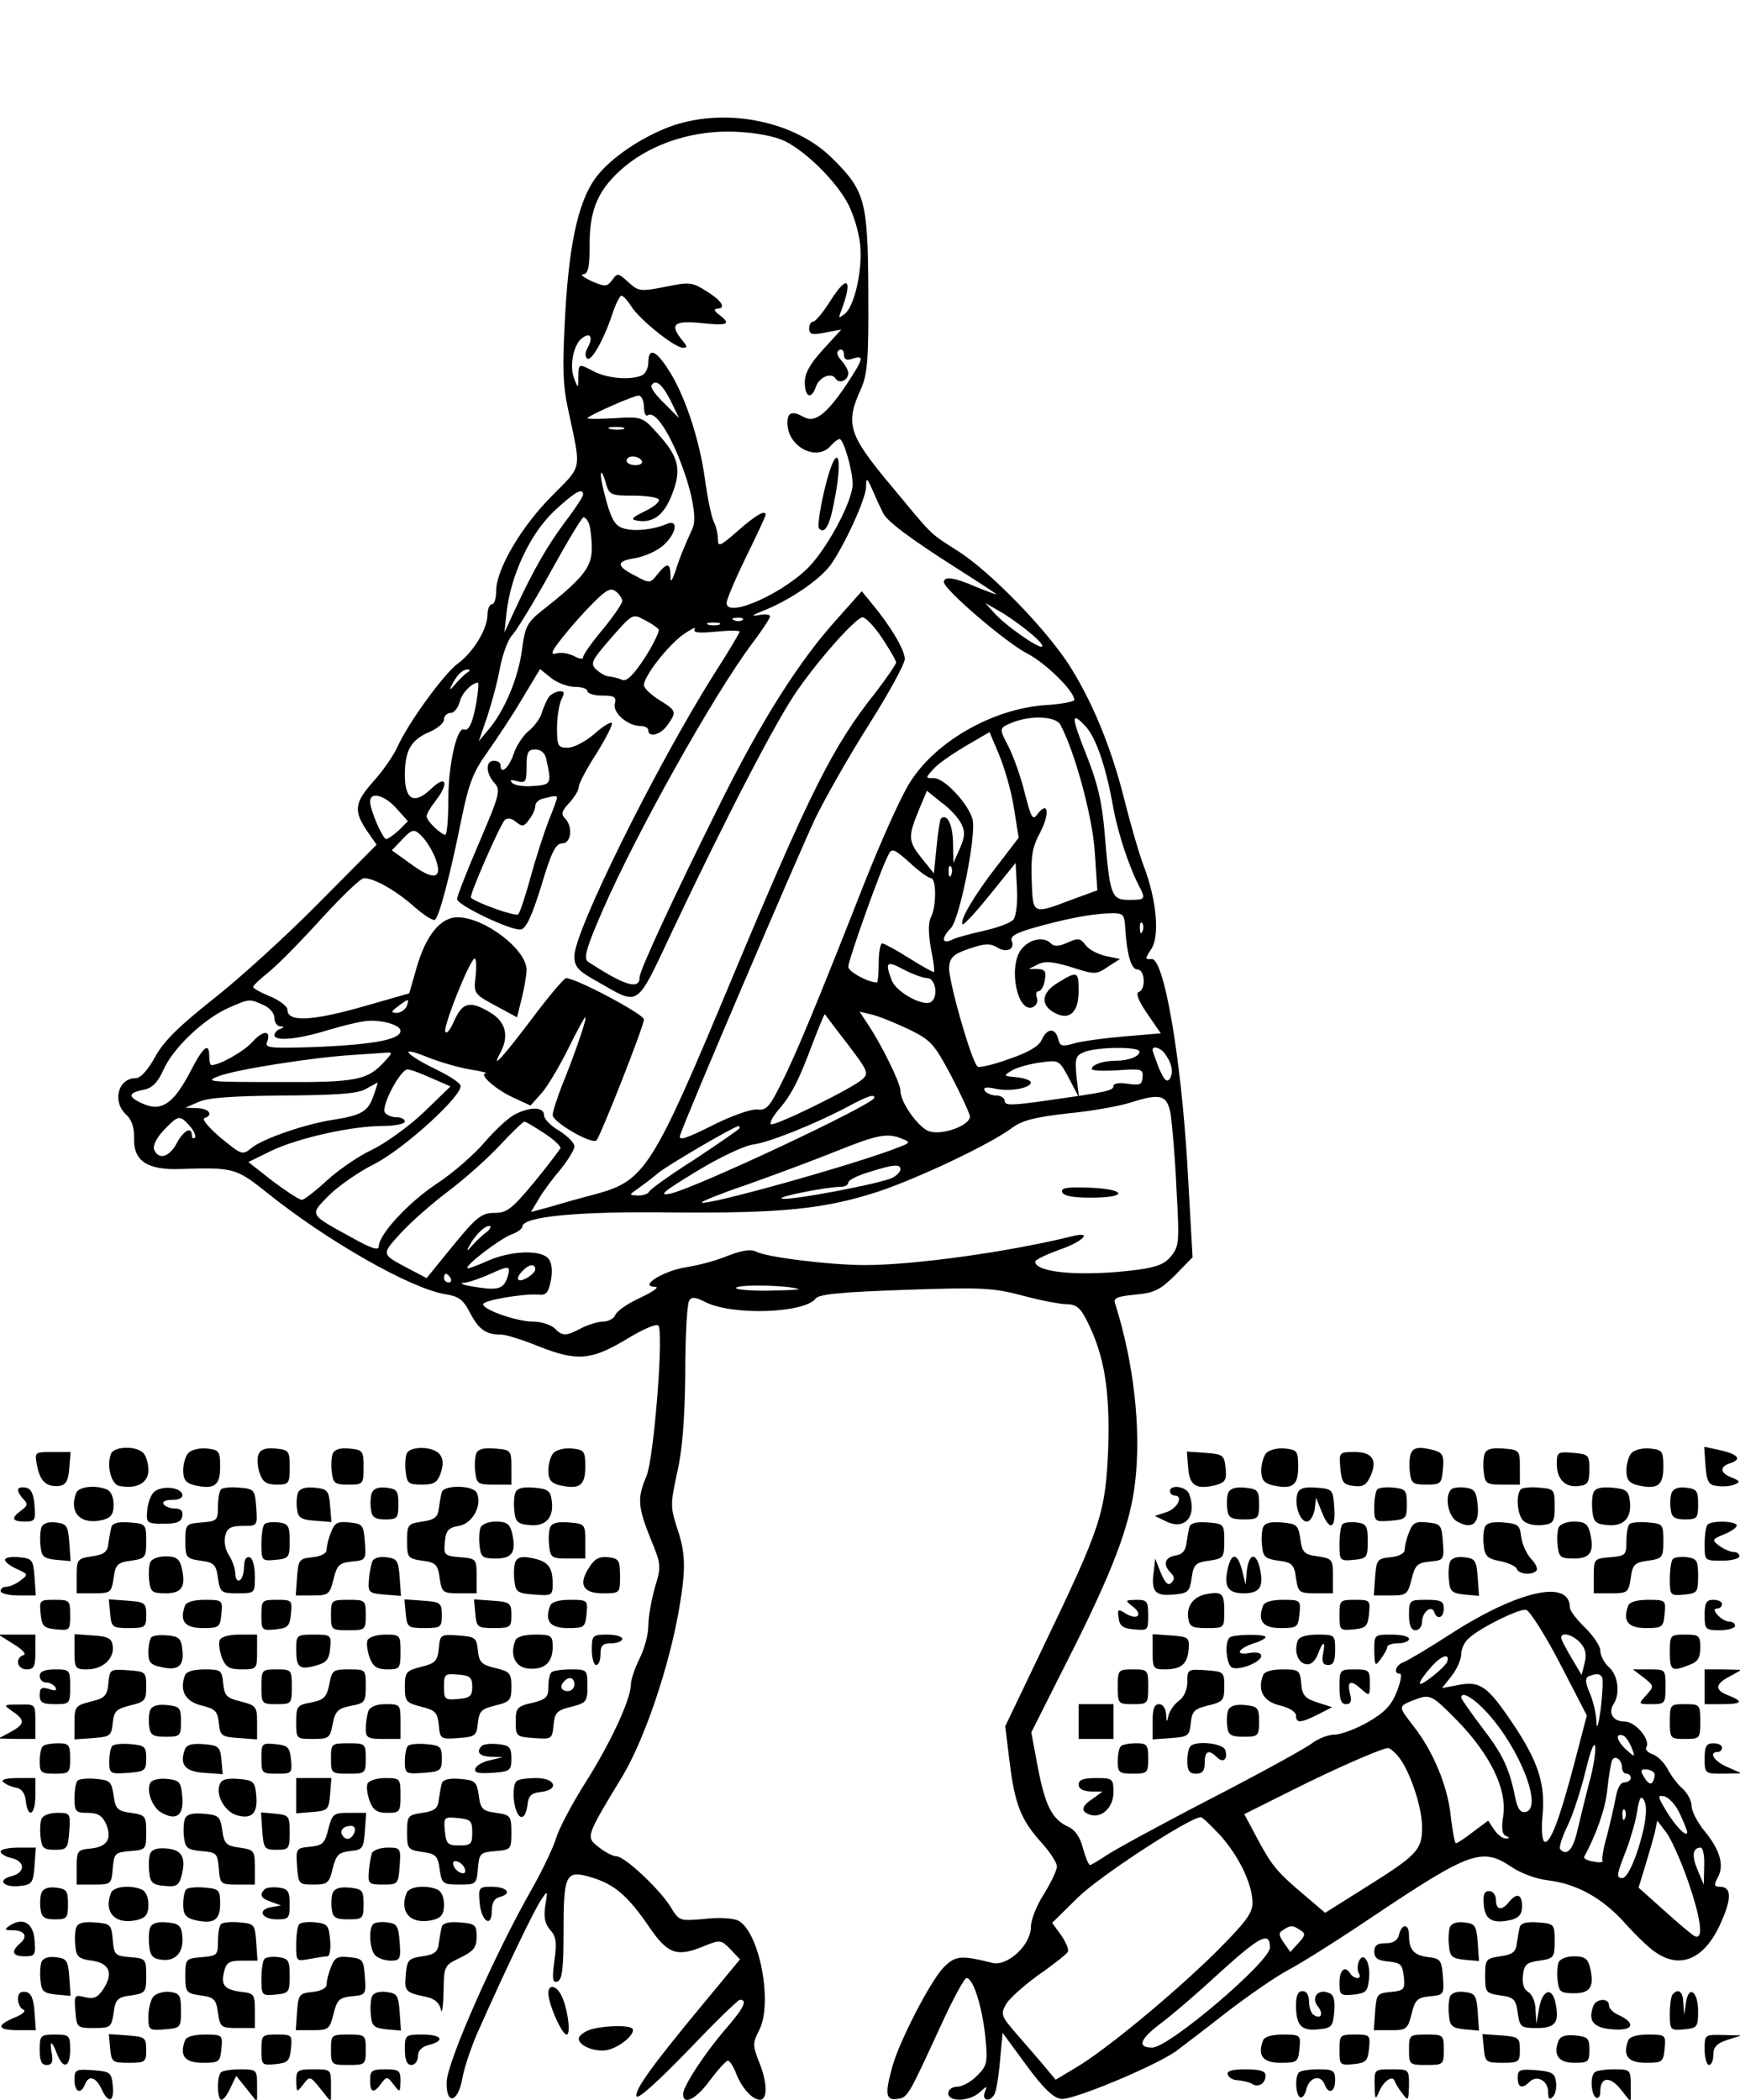 <?xml version="1.0" encoding="UTF-8" standalone="yes"?>
<svg version="1.0" xmlns="http://www.w3.org/2000/svg" width="300pt" height="362pt" viewBox="0 0 400 483" preserveAspectRatio="xMidYMid meet">
  <g transform="translate(0,483) scale(0.1,-0.1)" fill="#000000" stroke="none">
    <path d="M1549 4542 c-64 -22 -135 -67 -173 -112 -44 -52 -67 -148 -77 -319
-7 -126 -6 -166 7 -225 30 -141 33 -125 -38 -197 -70 -70 -128 -169 -128 -218
0 -17 -4 -31 -10 -31 -5 0 -10 -11 -10 -24 0 -33 -33 -87 -69 -113 -32 -24
-115 -138 -139 -193 -9 -19 -33 -54 -54 -77 -44 -49 -46 -68 -16 -113 l23 -33
-135 -136 c-74 -75 -183 -174 -242 -220 -78 -62 -114 -97 -133 -133 -16 -29
-33 -48 -44 -48 -41 0 -55 -54 -22 -84 12 -11 19 -30 18 -53 -2 -54 31 -75
108 -72 120 4 127 2 196 -53 139 -112 332 -222 412 -235 31 -5 41 -12 57 -43
20 -38 36 -50 72 -50 11 0 49 -12 86 -27 88 -35 121 -32 201 16 36 22 69 37
74 32 13 -13 -10 -304 -27 -346 -22 -51 -20 -71 9 -144 25 -60 25 -64 10 -113
-8 -29 -15 -68 -15 -88 0 -20 -9 -53 -20 -75 -11 -22 -20 -48 -20 -60 -1 -35
-46 -133 -105 -226 -31 -49 -61 -106 -67 -127 -6 -20 -30 -71 -53 -112 -85
-148 -198 -402 -199 -450 -1 -53 26 -47 36 8 4 24 21 76 39 115 54 122 128
278 144 299 13 20 14 19 8 -15 -4 -27 -1 -42 11 -56 14 -15 16 -29 10 -71 -6
-43 -4 -52 7 -48 11 4 14 30 14 116 0 131 5 141 63 124 54 -16 85 -43 133
-113 44 -65 65 -72 131 -44 33 13 36 13 57 -9 l22 -23 -82 -99 c-122 -147
-161 -202 -156 -216 3 -8 50 35 117 104 62 65 116 118 121 118 18 0 8 -20 -33
-67 -49 -57 -98 -132 -98 -150 0 -27 31 -11 62 32 18 24 36 44 41 45 4 0 12
-12 18 -27 13 -35 38 -63 56 -63 18 0 17 41 -3 89 -14 36 -14 42 1 71 32 62 1
226 -48 252 -12 6 -44 8 -78 4 -57 -5 -58 -5 -78 28 -26 42 -106 116 -124 116
-8 0 -26 9 -41 21 -30 24 -31 22 55 164 51 86 107 251 130 385 16 94 15 128
-6 189 -14 44 -14 53 1 122 12 50 18 124 19 229 0 86 4 161 9 168 5 9 13 9 35
-2 62 -33 230 -27 256 7 7 10 60 15 205 20 175 6 203 5 270 -13 41 -11 87 -20
102 -20 22 0 32 -8 47 -38 40 -79 53 -159 49 -292 -6 -150 -16 -180 -148 -455
l-89 -186 10 -81 c12 -98 26 -134 73 -186 20 -22 36 -47 36 -55 0 -9 -14 -38
-30 -64 -17 -26 -30 -60 -30 -76 0 -41 -54 -91 -89 -82 -73 18 -85 17 -113
-12 -30 -32 -101 -169 -117 -228 -17 -62 -15 -77 12 -73 24 3 25 6 101 171 27
59 53 107 58 107 15 0 35 -62 43 -132 6 -63 5 -69 -19 -93 -14 -14 -34 -25
-46 -25 -11 0 -20 -7 -20 -15 0 -21 49 -19 72 2 18 16 18 16 12 0 -7 -19 11
-23 22 -5 4 7 10 41 13 77 l6 65 55 -75 c39 -53 62 -75 80 -77 27 -3 210 73
263 109 17 13 70 53 117 90 47 36 111 81 143 98 32 17 119 72 193 122 224 150
252 160 319 115 20 -14 57 -28 83 -31 68 -8 127 -41 179 -99 25 -28 57 -59 72
-68 58 -39 114 -12 150 73 24 54 22 79 -4 79 -13 0 -14 4 -5 21 16 28 5 65
-31 108 -16 20 -29 45 -29 57 0 11 -9 29 -21 40 -12 10 -27 31 -35 46 -8 15
-23 29 -34 33 -11 4 -18 11 -14 16 10 17 -25 59 -50 59 -27 0 -39 20 -25 41
15 24 10 65 -11 84 -11 10 -20 27 -20 38 0 11 -16 34 -35 53 -19 18 -35 39
-35 46 0 66 -117 40 -272 -59 -51 -33 -101 -63 -110 -66 -19 -7 -25 -27 -9
-27 5 0 2 -18 -7 -41 -12 -31 -28 -48 -66 -70 -28 -16 -63 -29 -77 -29 -15 0
-37 -9 -51 -19 -13 -11 -119 -69 -235 -129 -116 -60 -224 -119 -241 -131 -17
-11 -33 -21 -36 -21 -3 0 -10 17 -16 38 -6 25 -18 43 -34 50 -37 17 -53 48
-70 137 l-15 80 78 155 c109 214 150 322 161 422 14 121 -3 273 -46 409 -5 13
4 17 46 21 44 4 58 11 92 45 l40 41 -12 213 c-15 251 -54 475 -82 473 -16 -1
-16 0 -1 23 20 30 12 114 -17 190 -11 29 -31 98 -45 154 -30 121 -76 231 -130
314 -56 84 -177 208 -249 255 -73 47 -57 32 -161 157 -95 114 -102 139 -66
218 15 34 18 66 17 225 -1 208 -7 231 -83 306 -84 84 -239 117 -364 76z m254
-36 c51 -25 120 -94 147 -146 12 -23 24 -63 27 -90 7 -56 -12 -144 -35 -162
-14 -11 -15 -10 -9 5 29 77 15 88 -26 22 -16 -25 -33 -45 -38 -45 -5 0 -9 -7
-9 -16 0 -13 7 -15 37 -9 l37 7 -42 -46 c-30 -33 -42 -54 -42 -76 0 -33 15
-40 25 -11 7 23 36 36 46 20 8 -13 29 -4 29 13 0 6 -7 19 -16 29 -10 11 -12
19 -5 24 6 3 11 -1 11 -10 0 -12 6 -15 20 -10 28 9 25 0 -15 -61 -44 -65 -71
-87 -96 -74 -28 16 -39 12 -39 -13 0 -55 68 -90 100 -52 7 8 16 15 20 15 9 0
30 -71 30 -104 0 -35 -49 -131 -94 -183 -55 -63 -196 -128 -196 -90 0 7 20 55
45 106 25 51 45 94 45 97 0 12 -22 0 -64 -37 -41 -36 -46 -38 -46 -19 0 12 -4
29 -9 39 -5 9 -15 55 -21 101 -13 92 -47 195 -86 253 -28 43 -44 47 -44 13 0
-13 -7 -27 -16 -30 -28 -11 -78 -6 -108 9 -37 19 -36 20 -37 -12 0 -27 -1 -27
-9 -5 -12 27 -3 77 16 93 20 16 28 5 15 -20 -7 -12 -7 -22 -1 -26 10 -6 40 48
59 108 7 20 16 37 19 37 4 0 15 -12 25 -28 22 -31 98 -92 117 -92 10 0 10 3
-1 16 -31 38 -21 47 42 41 62 -7 71 -3 42 19 -11 8 -13 13 -5 14 22 0 12 18
-24 40 -33 21 -39 22 -96 10 -57 -11 -61 -10 -84 11 -23 21 -25 22 -37 5 -12
-16 -16 -16 -47 -3 -19 9 -28 16 -20 16 12 1 15 16 15 69 0 83 21 129 82 180
66 54 160 83 253 79 47 -2 89 -10 113 -21z m-262 -597 l20 -41 -34 34 c-19 18
-32 36 -30 41 9 16 24 5 44 -34z m-61 -15 c0 -14 4 -23 9 -19 35 21 126 -208
103 -260 -19 -41 -31 -71 -40 -100 -9 -25 -11 -26 -11 -7 -1 28 -8 28 -30 1
-16 -21 -19 -21 -48 -5 -48 24 -48 35 -4 42 23 4 52 17 66 30 30 27 35 60 8
49 -30 -13 -72 -18 -98 -11 -19 5 -28 17 -40 58 -8 28 -15 59 -14 67 0 9 5 1
10 -16 9 -32 11 -33 64 -33 29 0 56 -4 59 -9 3 -5 -11 -17 -32 -27 -32 -16
-34 -19 -15 -22 35 -5 60 14 78 62 22 56 15 85 -32 137 -36 40 -37 41 -100 37
-35 -2 -63 -2 -63 0 0 5 105 52 118 52 6 0 12 -12 12 -26z m-47 -51 c-7 -2
-21 -2 -30 0 -10 3 -4 5 12 5 17 0 24 -2 18 -5z m42 -73 c3 -5 -3 -10 -14 -10
-12 0 -21 5 -21 10 0 6 6 10 14 10 8 0 18 -4 21 -10z m555 -120 c9 -19 62 -59
174 -130 47 -30 86 -55 86 -57 0 -1 -21 7 -46 17 -50 22 -74 25 -74 11 0 -17
145 -141 193 -165 42 -22 107 -86 107 -106 0 -4 -31 -10 -68 -12 -120 -9 -250
-83 -309 -176 -20 -30 -67 -135 -105 -231 -109 -277 -156 -391 -191 -461 -28
-56 -35 -65 -57 -62 -14 1 -60 -15 -103 -37 -60 -30 -78 -36 -74 -23 12 39
271 644 310 727 24 50 80 148 125 219 45 71 82 139 82 150 0 21 -32 75 -76
128 l-23 28 -56 -63 c-88 -97 -176 -236 -273 -432 -103 -207 -182 -377 -182
-393 0 -30 -35 -19 -119 36 -10 8 -4 31 34 118 78 179 255 495 344 614 23 30
41 58 41 62 0 5 -12 6 -27 3 -18 -3 -14 0 11 10 59 23 129 70 155 105 32 45
81 151 82 180 0 23 2 22 16 -10 8 -19 19 -42 23 -50z m-690 42 c0 -4 -18 -32
-41 -62 -41 -55 -73 -110 -117 -205 l-23 -50 5 47 c10 85 53 178 108 231 47
44 68 57 68 39z m14 -68 c3 -9 6 -34 6 -56 0 -43 -21 -69 -115 -143 -34 -27
-39 -37 -46 -93 -9 -63 -40 -138 -78 -182 l-21 -25 20 58 c10 31 24 82 29 112
6 30 18 64 28 74 10 11 50 76 88 145 38 69 72 126 76 126 4 0 10 -7 13 -16z
m76 -177 c0 -5 -20 -35 -45 -65 -25 -30 -45 -58 -45 -64 0 -5 -9 -4 -21 3 -12
6 -30 9 -40 6 -15 -4 -13 3 13 36 18 23 50 59 71 80 31 31 41 36 53 26 8 -6
14 -16 14 -22z m936 -71 c19 -15 33 -30 30 -33 -6 -7 -86 49 -111 78 l-20 22
33 -19 c18 -10 49 -32 68 -48z m-852 6 c2 -4 -12 -34 -32 -65 -26 -40 -42 -55
-52 -51 -8 4 -22 7 -30 8 -8 0 -21 8 -30 16 -14 14 -11 20 34 72 49 56 50 57
77 42 15 -7 30 -18 33 -22z m193 22 c-3 -3 -12 -4 -19 -1 -8 3 -5 6 6 6 11 1
17 -2 13 -5z m321 -42 c17 -26 32 -51 32 -56 0 -4 -22 -36 -48 -70 -98 -123
-150 -228 -328 -653 -183 -439 -201 -468 -312 -499 -31 -8 -78 -21 -104 -29
l-48 -13 18 30 c9 16 32 47 50 68 17 21 32 45 32 53 0 8 -16 24 -35 36 -19 11
-35 27 -35 36 0 19 -32 20 -68 1 -15 -8 -46 -37 -69 -64 -24 -28 -73 -71 -110
-95 -66 -44 -133 -117 -133 -144 0 -10 -17 -5 -58 18 -104 57 -102 53 -57 99
21 21 68 54 104 72 69 35 205 159 199 181 -2 7 -27 23 -56 37 -72 35 -88 56
-22 29 30 -12 75 -25 100 -29 25 -4 41 -8 36 -9 -17 -2 24 -38 64 -56 l39 -18
26 29 c14 16 41 62 61 102 19 39 37 72 39 72 5 0 -23 -82 -54 -158 -11 -29
-21 -59 -21 -67 0 -16 91 -69 101 -58 10 12 109 263 109 278 0 12 -156 95
-179 95 -5 0 -41 -43 -80 -95 -68 -90 -94 -118 -71 -76 20 38 12 70 -22 91
-48 29 -65 25 -84 -17 -9 -21 -18 -33 -21 -26 -5 12 54 160 67 168 4 2 5 -15
3 -38 -5 -42 -5 -43 45 -70 l50 -27 11 44 c6 25 11 54 11 65 0 47 -97 121
-159 121 -39 0 -73 -42 -94 -116 l-17 -59 -112 -32 c-114 -32 -168 -34 -168
-6 0 8 -18 22 -40 31 -22 9 -40 19 -39 22 0 3 17 19 37 35 21 17 75 72 121
123 46 50 89 92 97 92 24 0 76 -30 117 -67 21 -18 41 -31 46 -29 10 7 35 102
61 231 17 83 27 109 60 155 21 30 58 85 80 123 l41 68 26 -21 c14 -11 39 -20
54 -20 16 0 29 -4 29 -10 0 -5 15 -10 34 -10 28 0 33 -3 29 -19 -5 -21 30 -51
59 -51 10 0 18 -4 18 -10 0 -18 29 -10 44 12 22 31 21 33 -19 58 -19 12 -35
27 -35 34 0 21 55 91 91 117 18 12 29 18 26 12 -5 -8 8 -10 48 -6 30 3 55 3
55 0 0 -3 -26 -47 -59 -98 -134 -213 -321 -591 -321 -648 0 -25 8 -34 53 -59
99 -56 87 -64 174 120 121 256 241 488 288 553 55 78 134 165 148 165 7 0 27
-21 45 -48z m-375 31 c-7 -2 -19 -2 -25 0 -7 3 -2 5 12 5 14 0 19 -2 13 -5z
m-581 -111 c-6 -5 -19 -17 -28 -28 -8 -10 -12 -12 -8 -4 12 26 26 40 38 40 7
0 7 -3 -2 -8z m23 -64 c-8 -49 -18 -71 -29 -66 -16 7 -36 -81 -36 -159 0 -46
-3 -83 -7 -83 -10 0 -43 32 -43 42 0 6 9 21 20 35 32 41 26 62 -8 30 -40 -39
-62 -28 -62 30 0 57 14 81 56 99 19 8 34 21 34 29 0 8 7 15 15 15 8 0 17 11
21 25 5 21 27 43 42 45 2 0 1 -19 -3 -42z m1343 -55 c34 -64 74 -213 79 -292
l6 -89 -55 -20 c-95 -36 -93 -37 -96 42 -2 57 1 77 20 112 22 43 18 74 -7 41
-11 -15 -14 -9 -29 49 -9 37 -26 84 -37 106 -23 44 -23 43 11 57 42 16 98 13
108 -6z m59 -5 c24 -27 47 -96 63 -188 11 -58 36 -135 61 -182 13 -26 12 -28
-25 -28 -41 0 -44 10 -56 151 -6 74 -16 116 -42 182 -36 90 -36 103 -1 65z
m-166 -186 l11 -69 -49 -64 c-51 -65 -88 -127 -80 -135 2 -3 31 28 63 68 l59
73 3 -58 c2 -34 -2 -65 -8 -72 -6 -8 -37 -19 -68 -26 -31 -7 -65 -16 -74 -21
-23 -11 -24 5 -2 27 20 20 59 214 50 250 -9 35 -64 95 -89 95 -20 0 -20 0 -1
21 10 12 44 35 74 53 l55 32 22 -52 c12 -29 28 -83 34 -122z m-122 -35 c10
-19 10 -30 -2 -58 l-15 -34 -1 47 c-1 42 -14 68 -28 55 -2 -3 -7 -33 -10 -66
l-6 -60 -29 36 c-31 39 -31 49 -3 116 l16 38 32 -26 c19 -13 39 -35 46 -48z
m-1298 33 l26 -29 -21 -21 c-12 -11 -25 -20 -29 -20 -8 0 -37 67 -37 86 0 24
34 15 61 -16z m62 -68 c8 -9 21 -30 27 -46 18 -47 -2 -53 -54 -15 l-46 33 22
23 c26 28 30 28 51 5z m1167 -92 c13 0 13 -66 0 -90 -6 -12 -6 -36 0 -71 6
-29 9 -53 7 -55 -1 -1 -27 13 -57 32 -30 19 -58 34 -62 34 -4 0 -8 -20 -8 -45
0 -25 -2 -45 -4 -45 -20 0 -66 25 -66 36 0 15 75 226 92 257 8 17 13 15 49
-17 21 -20 44 -36 49 -36z m47 8 c-3 -8 -6 -5 -6 6 -1 11 2 17 5 13 3 -3 4
-12 1 -19z m400 -121 c4 -64 14 -97 28 -97 18 0 20 -47 3 -52 -7 -3 0 -21 20
-50 l31 -45 -84 -7 c-46 -4 -98 -11 -115 -16 -28 -8 -33 -7 -37 10 -7 27 -26
25 -38 -2 -7 -15 -31 -29 -75 -44 -35 -13 -68 -20 -72 -18 -14 9 -69 203 -66
230 2 22 11 30 47 42 35 12 48 12 63 3 22 -14 42 -5 34 15 -4 10 10 18 48 29
70 20 133 33 176 34 33 1 35 -1 37 -32z m40 -9 c-3 -8 -6 -5 -6 6 -1 11 2 17
5 13 3 -3 4 -12 1 -19z m-495 -108 c19 0 26 -44 8 -55 -18 -11 -80 23 -90 50
-16 42 -12 46 27 25 21 -11 46 -20 55 -20z m-1527 -62 c14 -6 25 -19 25 -30 0
-10 6 -18 13 -19 10 0 10 -2 0 -6 -7 -2 -13 -9 -13 -14 0 -15 54 -10 125 12
37 11 79 21 94 21 34 1 71 -11 71 -23 0 -20 -59 -31 -184 -37 -116 -4 -129 -3
-123 11 10 28 -9 28 -34 0 -20 -22 -75 -53 -94 -53 -3 0 -5 9 -5 20 0 34 -14
23 -44 -36 -38 -72 -65 -91 -106 -74 -38 16 -38 26 -2 33 21 4 33 16 47 47 22
49 91 115 148 141 50 22 49 22 82 7z m329 -3 c-4 -8 -14 -15 -23 -15 -14 1
-13 3 3 15 25 19 27 19 20 0z m1014 -86 c47 -62 50 -68 34 -82 -25 -22 -203
-109 -210 -103 -3 4 4 16 14 29 31 35 48 66 79 149 16 42 30 76 31 75 1 -1 24
-32 52 -68z m142 33 c51 -25 58 -34 97 -107 23 -44 42 -86 43 -93 0 -22 -69
-46 -97 -33 -25 12 -63 66 -63 92 0 18 -44 107 -75 153 l-19 29 29 -7 c17 -4
55 -20 85 -34z m530 -51 c0 -11 -25 -21 -55 -21 -28 0 -55 -9 -55 -19 0 -4 27
-5 59 -3 55 4 60 3 58 -16 -1 -17 -6 -19 -34 -15 -19 3 -33 1 -33 -5 0 -11
-15 -14 -157 -34 -76 -11 -93 -11 -93 -1 0 7 -9 13 -19 13 -11 0 -23 5 -27 11
-4 8 3 9 23 5 33 -8 83 1 83 14 0 5 -15 10 -32 12 -32 3 -32 3 -11 16 12 7 42
15 65 18 43 6 43 6 66 -37 l23 -44 -6 48 c-4 43 -2 49 18 57 29 12 127 13 127
1z m57 -3 c17 -22 22 -44 13 -59 -7 -10 -13 -4 -25 23 -8 21 -15 40 -15 43 0
10 18 5 27 -7z m-1793 -19 c-40 -44 -64 -49 -246 -48 -161 0 -170 1 -135 14
40 15 212 42 302 48 28 2 61 4 74 5 24 2 24 2 5 -19z m107 -39 l44 -19 -62
-60 c-35 -33 -88 -71 -119 -86 -32 -15 -78 -47 -104 -71 -26 -24 -52 -44 -57
-44 -6 0 -36 20 -67 43 l-56 44 53 26 c61 29 184 57 257 57 27 0 50 5 50 10 0
6 -9 10 -19 10 -11 0 -23 5 -27 11 -9 15 36 99 52 99 7 0 31 -9 55 -20z m-133
-40 c-12 -36 -27 -45 -88 -55 -65 -9 -166 -44 -192 -65 -22 -18 -23 -17 -72
23 -27 23 -44 43 -37 45 21 7 11 22 -16 23 l-28 1 30 13 c21 10 78 14 195 15
124 1 171 4 190 15 14 8 26 14 27 15 1 0 -3 -14 -9 -30z m1152 -5 c0 -15 -420
-212 -471 -221 -27 -5 -13 6 61 51 52 32 110 59 129 62 37 4 146 48 221 88 45
24 60 29 60 20z m682 -40 c3 -22 10 -98 13 -170 7 -121 6 -132 -12 -154 -15
-19 -34 -26 -79 -32 -125 -16 -234 -7 -234 19 0 4 25 16 55 27 53 18 79 43 33
32 -149 -37 -367 -67 -480 -67 -78 0 -227 18 -250 31 -12 6 -33 3 -66 -10 -26
-11 -69 -22 -95 -26 -52 -8 -110 -44 -72 -45 12 0 -2 -10 -33 -25 -29 -13 -55
-31 -58 -40 -3 -8 -16 -15 -28 -15 -11 0 -34 -7 -50 -15 -35 -19 -44 -19 -62
0 -9 8 -31 15 -50 15 -36 0 -114 27 -114 40 0 9 95 25 127 22 18 -2 23 4 29
33 4 22 2 41 -6 50 -18 21 -86 18 -139 -5 -24 -11 -46 -19 -47 -17 -6 6 73 66
100 77 15 5 26 14 26 18 0 24 130 36 347 33 253 -2 350 8 475 49 94 32 254
108 304 145 24 18 52 25 130 34 54 5 119 17 144 25 69 22 84 18 92 -29z
m-2257 -25 c10 -11 15 -23 12 -27 -4 -3 -7 -1 -7 5 0 22 -19 12 -35 -18 -17
-32 -42 -39 -52 -14 -3 9 6 27 23 45 33 34 36 35 59 9z m816 -17 c22 -14 38
-30 37 -34 -2 -4 -29 -40 -61 -79 -51 -61 -62 -70 -91 -70 -29 0 -41 -9 -95
-75 l-61 -75 -38 20 c-68 36 -67 33 -21 84 24 26 73 69 109 96 36 27 89 74
118 105 28 30 54 55 57 55 3 0 23 -12 46 -27z m449 12 c0 -2 -46 -34 -102 -71
-57 -36 -104 -70 -106 -75 -2 -5 -13 -9 -25 -9 -22 1 -22 1 -2 15 11 8 33 24
48 37 22 18 174 107 185 108 1 0 2 -2 2 -5z m375 -25 c18 -7 18 -9 -9 -19 -95
-38 -445 -136 -453 -127 -2 2 45 21 104 41 59 21 151 55 203 76 97 39 120 44
155 29z m-5 -70 c0 -5 -8 -14 -18 -19 -24 -13 -239 -54 -255 -48 -12 4 104 27
136 27 9 0 17 4 17 10 0 5 21 16 48 24 57 18 72 19 72 6z m-953 -145 c-10 -7
-25 -22 -34 -32 -8 -10 -11 -11 -7 -3 12 25 36 50 48 50 6 0 3 -7 -7 -15z m49
-103 c-9 -27 -22 -31 -76 -22 -25 4 -36 8 -25 9 11 1 38 10 60 20 46 21 49 20
41 -7z m64 18 c0 -5 -9 -14 -20 -20 -22 -12 -27 -1 -8 18 14 14 28 16 28 2z
m-195 -20 c3 -5 1 -10 -4 -10 -6 0 -11 5 -11 10 0 6 2 10 4 10 3 0 8 -4 11
-10z m800 -25 c6 -2 -28 -3 -75 -4 -48 0 -77 4 -66 8 18 7 118 4 141 -4z
m1752 -861 l62 -120 -29 -111 c-34 -129 -56 -187 -69 -179 -5 4 -7 30 -4 59 7
72 -9 124 -68 212 -58 86 -75 99 -126 89 l-37 -7 22 28 c12 15 22 38 22 50 0
12 8 29 18 37 26 24 115 68 131 65 8 -1 43 -56 78 -123z m47 47 c12 -13 15
-27 10 -46 l-7 -28 -23 39 c-13 22 -24 42 -24 47 0 14 27 7 44 -12z m-306 -43
c-2 -6 -19 -23 -38 -37 -35 -27 -33 -14 3 27 22 24 41 30 35 10z m356 -36 c3
-5 1 -38 -3 -73 -5 -36 -9 -50 -10 -31 0 18 -7 48 -15 67 -11 25 -11 35 -3 39
19 7 25 7 31 -2z m-331 -102 c74 -77 112 -155 104 -215 -5 -30 -3 -45 6 -48 9
-4 9 -6 0 -6 -6 -1 -19 8 -27 20 l-14 21 -35 -26 c-18 -14 -36 -26 -39 -26 -3
0 -8 28 -12 62 -7 70 -41 151 -87 209 -34 44 -34 44 1 58 39 15 41 14 103 -49z
m67 20 c75 -82 129 -220 88 -228 -11 -2 -18 6 -23 30 -14 70 -29 102 -76 163
-27 36 -49 67 -49 70 0 16 28 0 60 -35z m332 -80 c9 -23 8 -23 -12 -5 -22 20
-27 39 -8 33 6 -2 15 -15 20 -28z m-98 -82 c-9 -35 -21 -84 -27 -110 -10 -43
-24 -58 -39 -42 -4 3 4 29 18 57 13 28 31 85 41 127 10 41 19 65 21 53 2 -12
-4 -51 -14 -85z m-440 63 c26 -29 56 -116 56 -164 0 -53 -11 -64 -134 -141
l-89 -56 -41 35 c-69 58 -80 71 -113 132 l-32 60 112 56 c96 48 198 93 218 96
3 1 14 -7 23 -18z m516 -27 c0 -8 5 -14 10 -14 6 0 10 -4 10 -10 0 -5 -7 -10
-15 -10 -9 0 -16 -14 -20 -37 -4 -21 -13 -60 -20 -87 -8 -27 -12 -53 -10 -56
3 -4 -7 -5 -21 -2 -14 2 -23 7 -21 11 28 52 49 111 53 154 3 28 8 58 10 65 5
17 24 6 24 -14z m74 -12 c2 -4 1 -13 -3 -20 -4 -8 -11 -5 -19 8 -10 16 -10 20
2 20 8 0 17 -4 20 -8z m-24 -127 c-14 -63 -37 -115 -49 -115 -15 0 -14 7 9 65
10 27 22 68 25 90 5 31 9 36 16 23 6 -11 5 -34 -1 -63z m82 35 c9 -19 17 -39
18 -44 0 -15 -28 14 -50 51 -18 31 -19 34 -3 31 10 -2 26 -19 35 -38z m-125
-12 c-3 -8 -6 -5 -6 6 -1 11 2 17 5 13 3 -3 4 -12 1 -19z m-932 -39 c44 -49
74 -112 75 -155 0 -25 -15 -45 -87 -117 -100 -98 -254 -225 -321 -264 l-45
-27 -29 35 c-16 19 -45 52 -64 74 -31 36 -34 42 -22 63 6 13 40 43 74 68 35
24 66 49 69 54 3 5 -4 22 -15 38 l-21 29 60 59 c50 49 257 184 282 184 4 0 23
-19 44 -41z m1075 -101 c32 -91 39 -144 16 -131 -7 4 -39 31 -71 60 l-57 51
15 49 c8 26 18 61 22 76 l6 29 20 -26 c11 -14 33 -63 49 -108z m39 30 l-1 -43
-14 33 c-14 33 -12 52 7 52 5 0 9 -19 8 -42z m-929 -148 c12 -7 12 -12 -4 -29
l-19 -21 -15 21 c-12 18 -13 23 -1 30 17 11 21 11 39 -1z m-70 -40 c0 -32
-232 -230 -271 -230 -34 0 -29 18 15 52 25 18 88 72 141 121 94 85 115 95 115
57z"/>
    <path d="M1912 3760 c-16 -40 -36 -140 -29 -146 14 -14 26 10 37 75 14 74 9
113 -8 71z"/>
    <path d="M1262 3228 c-5 -7 -13 -24 -17 -38 -4 -13 -18 -32 -31 -42 -12 -10
-28 -34 -34 -53 -11 -32 -30 -48 -30 -25 0 6 -7 10 -15 10 -20 0 -19 -29 1
-51 15 -16 12 -27 -35 -137 -28 -65 -51 -124 -51 -130 0 -14 126 -74 147 -70
12 2 26 33 47 101 23 77 33 97 48 97 21 0 25 39 6 58 -9 9 -7 17 10 35 12 13
22 29 22 37 0 7 18 42 41 77 22 36 38 67 35 70 -3 3 -21 -8 -41 -26 -20 -17
-47 -31 -60 -31 -23 0 -25 4 -25 46 0 25 5 54 10 65 8 15 7 19 -3 19 -8 0 -19
-6 -25 -12z m-7 -143 c13 -58 12 -60 -29 -63 -21 -2 -43 1 -49 7 -7 7 -3 8 12
4 19 -5 21 -1 21 34 0 32 3 39 20 39 13 0 22 -8 25 -21z m25 -90 c0 -2 -8 -26
-19 -52 -10 -26 -29 -84 -41 -128 -12 -44 -25 -83 -29 -88 -6 -6 -94 25 -109
38 -5 4 67 168 78 179 6 5 16 4 26 -5 14 -11 18 -11 30 6 8 10 14 24 14 31 0
7 8 15 18 17 26 7 32 7 32 2z"/>
    <path d="M2347 2645 c-29 -41 -8 -145 27 -132 9 4 13 13 10 22 -3 8 -2 15 4
15 5 0 12 11 14 25 4 20 1 25 -16 26 l-21 0 22 11 c16 8 35 6 77 -7 53 -17 57
-17 83 1 l28 18 -33 7 c-18 4 -39 15 -46 25 -12 16 -17 17 -41 6 -20 -9 -31
-10 -39 -2 -17 17 -50 10 -69 -15z"/>
    <path d="M2433 2570 c-39 -23 -42 -52 -8 -70 34 -18 55 1 55 51 0 45 -3 46
-47 19z"/>
    <path d="M2442 2088 c3 -9 25 -13 66 -13 85 0 84 19 -1 23 -53 2 -68 0 -65
-10z"/>
    <path d="M254 1486 c-11 -28 1 -71 19 -74 40 -8 67 7 67 36 0 15 -5 33 -12 40
-17 17 -67 15 -74 -2z"/>
    <path d="M432 1488 c-6 -6 -12 -25 -12 -40 0 -21 6 -29 24 -34 47 -11 61 -2
61 41 0 37 -2 40 -30 43 -17 2 -36 -3 -43 -10z"/>
    <path d="M593 1484 c-3 -9 -2 -28 3 -43 7 -20 16 -26 39 -26 28 0 30 2 30 40
0 38 -2 40 -33 43 -23 2 -34 -2 -39 -14z"/>
    <path d="M764 1486 c-3 -8 -4 -27 -2 -43 3 -25 7 -28 38 -28 34 0 35 1 35 40
0 38 -2 40 -33 43 -21 2 -34 -2 -38 -12z"/>
    <path d="M934 1486 c-3 -8 -4 -27 -2 -43 3 -25 7 -28 37 -28 29 0 36 5 44 28
6 19 5 32 -3 42 -16 19 -69 19 -76 1z"/>
    <path d="M1094 1486 c-3 -8 -4 -27 -2 -43 3 -26 7 -28 43 -28 l40 0 0 40 c0
39 -1 40 -38 43 -26 2 -39 -1 -43 -12z"/>
    <path d="M1272 1488 c-6 -6 -12 -25 -12 -40 0 -21 6 -29 24 -34 47 -11 61 -2
61 41 0 37 -2 40 -30 43 -17 2 -36 -3 -43 -10z"/>
    <path d="M2912 1488 c-6 -6 -12 -25 -12 -40 0 -21 6 -29 24 -34 47 -11 61 -2
61 41 0 37 -2 40 -30 43 -17 2 -36 -3 -43 -10z"/>
    <path d="M3244 1486 c-3 -8 -4 -27 -2 -43 3 -25 7 -28 38 -28 33 0 35 2 38 36
3 31 -1 37 -20 43 -35 9 -48 7 -54 -8z"/>
    <path d="M3414 1486 c-3 -8 -4 -27 -2 -43 3 -26 7 -28 43 -28 l40 0 0 40 c0
39 -1 40 -38 43 -26 2 -39 -1 -43 -12z"/>
    <path d="M3752 1488 c-6 -6 -12 -25 -12 -40 0 -21 6 -29 24 -34 47 -11 61 -2
61 41 0 37 -2 40 -30 43 -17 2 -36 -3 -43 -10z"/>
    <path d="M3922 1458 c3 -36 7 -44 26 -46 13 -2 31 -1 40 3 15 6 14 8 -5 16
-29 11 -29 26 -2 34 26 9 14 21 -29 30 l-33 7 3 -44z"/>
    <path d="M84 1458 c7 -36 22 -49 51 -46 15 2 21 12 23 41 l3 37 -42 0 c-41 0
-41 0 -35 -32z"/>
    <path d="M2732 1453 c3 -41 19 -50 64 -39 21 6 25 12 22 39 -3 30 -6 32 -46
35 l-43 3 3 -38z"/>
    <path d="M3082 1453 c3 -33 7 -38 30 -41 22 -3 30 2 39 22 17 37 5 56 -36 56
-36 0 -36 -1 -33 -37z"/>
    <path d="M3580 1462 c0 -35 20 -55 52 -50 19 2 23 9 23 38 0 33 -2 35 -37 38
-36 3 -38 2 -38 -26z"/>
    <path d="M40 1403 c0 -5 6 -15 13 -22 10 -10 9 -15 -5 -25 -25 -18 -22 -26 8
-26 23 0 25 3 22 37 -2 27 -8 39 -20 41 -10 2 -18 0 -18 -5z"/>
    <path d="M174 1396 c-18 -46 11 -75 62 -62 18 5 24 13 24 35 0 17 -6 31 -16
35 -28 11 -64 6 -70 -8z"/>
    <path d="M351 1396 c-7 -8 -13 -27 -14 -43 -2 -26 0 -28 38 -28 30 0 41 4 43
18 2 11 -3 17 -17 17 -11 0 -23 5 -26 10 -4 6 5 10 20 10 17 0 25 5 23 13 -6
18 -53 20 -67 3z"/>
    <path d="M507 1404 c-4 -4 -7 -22 -7 -40 0 -31 -2 -33 -37 -36 -37 -3 -38 -4
-38 -43 0 -38 2 -40 35 -45 31 -4 36 -9 40 -40 5 -33 7 -35 45 -35 40 0 40 0
40 39 0 23 -5 41 -12 44 -8 2 -13 -6 -13 -22 0 -13 -4 -28 -10 -31 -5 -3 -10
3 -10 15 0 11 -7 31 -15 43 -8 12 -12 32 -8 45 4 17 13 22 40 22 34 0 34 0 31
43 -3 40 -4 42 -38 45 -20 2 -39 0 -43 -4z"/>
    <path d="M684 1396 c-3 -8 -4 -25 -2 -38 2 -19 10 -24 41 -26 l38 -3 -3 38
c-3 35 -6 38 -36 41 -21 2 -34 -2 -38 -12z"/>
    <path d="M854 1396 c-3 -8 -4 -25 -2 -38 2 -18 9 -23 33 -23 28 0 30 3 30 35
0 31 -3 35 -28 38 -17 2 -29 -2 -33 -12z"/>
    <path d="M1015 1398 c-2 -7 -5 -24 -7 -38 -2 -20 -10 -26 -38 -30 -33 -5 -35
-7 -35 -45 0 -38 2 -40 35 -45 31 -4 36 -9 40 -40 5 -33 7 -35 45 -35 l40 0 0
40 c0 39 -1 40 -38 43 -36 3 -38 5 -35 35 2 26 8 33 32 37 31 5 54 46 42 75
-7 19 -75 20 -81 3z"/>
    <path d="M1184 1396 c-3 -8 -4 -27 -2 -43 2 -23 8 -29 34 -31 37 -4 57 16 52
55 -3 24 -8 28 -41 31 -26 2 -39 -1 -43 -12z"/>
    <path d="M2690 1400 c0 -5 5 -10 10 -10 22 0 8 -29 -17 -38 l-28 -9 27 -13
c44 -21 71 14 52 64 -7 17 -44 22 -44 6z"/>
    <path d="M2824 1396 c-3 -8 -4 -25 -2 -38 2 -19 9 -23 38 -23 33 0 35 2 35 35
0 32 -3 35 -33 38 -21 2 -34 -2 -38 -12z"/>
    <path d="M2984 1396 c-9 -24 4 -66 21 -66 7 0 15 12 18 28 l3 27 13 -32 c18
-46 33 -41 29 10 -3 41 -4 42 -41 45 -26 2 -39 -1 -43 -12z"/>
    <path d="M3167 1404 c-4 -4 -7 -23 -7 -41 0 -33 1 -34 38 -31 35 3 37 5 37 38
0 32 -3 35 -30 38 -17 2 -34 0 -38 -4z"/>
    <path d="M3337 1404 c-16 -16 -7 -63 14 -74 34 -19 51 -5 47 37 -3 32 -7 38
-28 41 -14 2 -29 0 -33 -4z"/>
    <path d="M3497 1404 c-12 -13 -8 -61 7 -73 8 -7 27 -11 43 -9 25 3 28 7 28 43
0 39 -1 40 -35 43 -20 2 -39 0 -43 -4z"/>
    <path d="M3664 1396 c-3 -8 -4 -27 -2 -43 2 -23 8 -29 34 -31 37 -4 57 16 52
55 -3 24 -8 28 -41 31 -26 2 -39 -1 -43 -12z"/>
    <path d="M3844 1396 c-3 -8 -4 -25 -2 -38 2 -18 9 -23 33 -23 28 0 30 3 30 35
0 31 -3 35 -28 38 -17 2 -29 -2 -33 -12z"/>
    <path d="M94 1317 c-3 -9 -4 -28 -2 -44 2 -24 8 -28 36 -31 l33 -3 -3 43 c-3
39 -6 43 -31 46 -17 2 -29 -2 -33 -11z"/>
    <path d="M255 1318 c-2 -7 -5 -24 -7 -38 -2 -20 -10 -26 -38 -30 -33 -5 -35
-7 -35 -45 l0 -40 40 0 c38 0 40 2 45 35 4 31 9 36 40 40 33 5 35 7 35 45 0
39 -1 40 -38 43 -24 2 -39 -1 -42 -10z"/>
    <path d="M607 1324 c-4 -4 -7 -25 -7 -46 0 -38 1 -39 33 -36 30 3 32 5 32 43
0 35 -3 40 -25 43 -14 2 -29 0 -33 -4z"/>
    <path d="M760 1305 c-6 -14 -10 -32 -10 -40 0 -8 -13 -15 -32 -17 -31 -3 -33
-6 -36 -45 l-3 -43 39 0 c36 0 39 2 48 38 8 32 13 37 42 40 32 3 33 4 30 45
-3 39 -5 42 -36 45 -27 3 -34 -1 -42 -23z"/>
    <path d="M1104 1316 c-3 -8 -4 -27 -2 -43 3 -25 7 -28 38 -28 38 0 47 16 36
61 -5 19 -13 24 -37 24 -16 0 -32 -6 -35 -14z"/>
    <path d="M1264 1316 c-3 -8 -4 -27 -2 -43 3 -26 7 -28 43 -28 l40 0 0 40 c0
39 -1 40 -38 43 -26 2 -39 -1 -43 -12z"/>
    <path d="M2735 1318 c-2 -7 -5 -24 -7 -38 -2 -17 -10 -26 -25 -28 -25 -4 -30
-21 -11 -40 9 -9 9 -15 1 -23 -7 -7 -14 -1 -24 23 l-13 33 -3 -28 c-7 -47 2
-59 44 -55 35 3 38 6 43 38 4 31 9 36 40 40 33 5 35 7 35 45 0 39 -1 40 -38
43 -24 2 -39 -1 -42 -10z"/>
    <path d="M2904 1316 c-3 -8 -4 -27 -2 -43 2 -24 8 -29 38 -33 31 -4 36 -9 40
-40 5 -33 7 -35 45 -35 l40 0 0 40 c0 38 -2 40 -35 45 -31 4 -36 9 -40 40 -5
32 -8 35 -43 38 -26 2 -39 -1 -43 -12z"/>
    <path d="M3087 1324 c-4 -4 -7 -25 -7 -46 0 -38 1 -39 33 -36 30 3 32 5 32 43
0 35 -3 40 -25 43 -14 2 -29 0 -33 -4z"/>
    <path d="M3240 1305 c-6 -14 -10 -32 -10 -40 0 -8 -13 -15 -32 -17 -31 -3 -33
-6 -36 -45 l-3 -43 39 0 c36 0 39 2 48 38 8 32 13 37 42 40 32 3 33 4 30 45
-3 39 -5 42 -36 45 -27 3 -34 -1 -42 -23z"/>
    <path d="M3414 1316 c-3 -8 -4 -27 -2 -42 2 -23 9 -30 38 -35 19 -4 36 -12 38
-18 4 -12 35 -15 45 -4 4 3 -1 16 -12 27 -11 12 -21 35 -23 51 -3 27 -7 30
-41 33 -26 2 -39 -1 -43 -12z"/>
    <path d="M3584 1316 c-3 -8 -4 -27 -2 -43 3 -25 7 -28 38 -28 38 0 47 16 36
61 -5 19 -13 24 -37 24 -16 0 -32 -6 -35 -14z"/>
    <path d="M3747 1324 c-4 -4 -7 -22 -7 -40 0 -31 -2 -33 -37 -36 -37 -3 -38 -4
-38 -43 l0 -40 40 0 c38 0 40 2 45 35 4 31 9 36 40 40 33 5 35 7 35 45 0 39
-1 40 -35 43 -20 2 -39 0 -43 -4z"/>
    <path d="M3927 1323 c-4 -3 -7 -24 -7 -45 0 -38 0 -38 40 -38 22 0 40 5 40 10
0 6 -6 10 -13 10 -7 0 -22 6 -33 14 -18 14 -18 15 14 28 18 8 29 17 25 21 -8
9 -58 9 -66 0z"/>
    <path d="M10 1242 c0 -5 12 -14 27 -21 27 -12 27 -13 8 -27 -10 -8 -25 -14
-32 -14 -7 0 -13 -4 -13 -10 0 -5 18 -10 41 -10 l40 0 -3 43 c-3 39 -5 42 -35
45 -18 2 -33 -1 -33 -6z"/>
    <path d="M344 1236 c-3 -8 -4 -27 -2 -43 3 -25 7 -28 38 -28 38 0 47 16 36 61
-5 19 -13 24 -37 24 -16 0 -32 -6 -35 -14z"/>
    <path d="M855 1238 c-3 -8 -7 -28 -8 -44 -2 -27 1 -29 36 -32 l38 -3 -3 43
c-3 39 -6 43 -31 46 -16 2 -29 -2 -32 -10z"/>
    <path d="M1184 1237 c-3 -8 -4 -28 -2 -44 3 -25 7 -28 46 -31 40 -3 42 -2 42
25 0 39 -11 52 -48 59 -23 5 -33 2 -38 -9z"/>
    <path d="M1355 1226 c-27 -40 -16 -61 30 -61 40 0 40 0 40 40 0 36 -3 40 -27
43 -20 2 -31 -3 -43 -22z"/>
    <path d="M2824 1226 c-11 -45 -2 -61 36 -61 38 0 47 16 36 61 -9 34 -24 30
-29 -8 l-3 -33 -8 33 c-10 38 -23 42 -32 8z"/>
    <path d="M3334 1237 c-3 -9 -4 -28 -2 -44 2 -24 8 -28 36 -31 l33 -3 -3 43
c-3 39 -6 43 -31 46 -17 2 -29 -2 -33 -11z"/>
    <path d="M3847 1244 c-4 -4 -7 -25 -7 -46 0 -38 1 -39 33 -36 30 3 32 5 32 43
0 35 -3 40 -25 43 -14 2 -29 0 -33 -4z"/>
    <path d="M2773 1163 c-29 -6 -45 -27 -41 -55 3 -20 9 -23 43 -23 40 0 40 0 40
39 0 41 -5 46 -42 39z"/>
    <path d="M92 1118 c3 -29 7 -33 36 -36 31 -3 32 -2 32 32 0 35 -1 36 -36 36
-34 0 -35 -1 -32 -32z"/>
    <path d="M252 1118 c3 -31 5 -33 43 -33 38 0 40 2 40 30 0 28 -3 30 -43 33
l-43 3 3 -33z"/>
    <path d="M424 1136 c-13 -35 0 -51 41 -51 38 0 40 2 43 33 3 31 2 32 -38 32
-26 0 -43 -5 -46 -14z"/>
    <path d="M600 1114 c0 -34 1 -35 33 -32 28 3 32 7 35 36 3 31 2 32 -32 32 -35
0 -36 -1 -36 -36z"/>
    <path d="M760 1115 c0 -34 1 -35 40 -35 39 0 40 1 40 35 0 34 -1 35 -40 35
-39 0 -40 -1 -40 -35z"/>
    <path d="M932 1118 c3 -31 5 -33 43 -33 38 0 40 2 40 30 0 28 -3 30 -43 33
l-43 3 3 -33z"/>
    <path d="M1092 1118 c3 -31 5 -33 43 -33 38 0 40 2 40 30 0 28 -3 30 -43 33
l-43 3 3 -33z"/>
    <path d="M1264 1136 c-13 -35 0 -51 41 -51 38 0 40 2 43 33 3 31 2 32 -38 32
-26 0 -43 -5 -46 -14z"/>
    <path d="M2604 1135 c25 -19 12 -33 -15 -17 -19 12 -20 11 -17 -10 2 -18 10
-24 36 -26 31 -3 32 -2 32 32 0 33 -3 36 -27 36 -27 -1 -27 -1 -9 -15z"/>
    <path d="M2904 1136 c-13 -35 0 -51 41 -51 38 0 40 2 43 33 3 31 2 32 -38 32
-26 0 -43 -5 -46 -14z"/>
    <path d="M3080 1114 c0 -34 1 -35 33 -32 28 3 32 7 35 36 3 31 2 32 -32 32
-35 0 -36 -1 -36 -36z"/>
    <path d="M3240 1115 c0 -24 5 -35 15 -35 8 0 15 9 15 19 0 23 22 40 28 23 6
-19 22 -14 22 8 0 17 -7 20 -40 20 -39 0 -40 -1 -40 -35z"/>
    <path d="M3744 1136 c-13 -35 0 -51 41 -51 38 0 40 2 43 33 3 31 2 32 -38 32
-26 0 -43 -5 -46 -14z"/>
    <path d="M3920 1115 c0 -33 2 -35 35 -35 19 0 35 5 35 10 0 6 -6 10 -14 10 -7
0 -19 7 -26 15 -9 10 -9 15 -1 15 6 0 11 5 11 10 0 6 -9 10 -20 10 -16 0 -20
-7 -20 -35z"/>
    <path d="M30 1048 c20 -12 30 -23 23 -25 -21 -7 -15 -33 7 -33 17 0 20 7 20
40 l0 40 -42 0 -43 0 35 -22z"/>
    <path d="M170 1031 c0 -39 2 -41 29 -41 36 0 63 25 59 54 -2 17 -11 22 -45 24
l-43 3 0 -40z"/>
    <path d="M347 1064 c-4 -4 -7 -20 -7 -35 0 -23 5 -29 31 -34 38 -9 52 4 47 41
-2 24 -8 30 -33 32 -17 2 -34 0 -38 -4z"/>
    <path d="M504 1057 c-3 -8 0 -26 5 -40 9 -22 17 -27 46 -27 34 0 35 1 35 40
l0 40 -40 0 c-25 0 -43 -5 -46 -13z"/>
    <path d="M680 1036 c0 -42 7 -48 46 -37 23 6 30 14 32 39 3 31 2 32 -37 32
-40 0 -41 -1 -41 -34z"/>
    <path d="M844 1057 c-3 -8 0 -26 5 -40 8 -21 17 -27 41 -27 28 0 30 2 30 40 0
39 -1 40 -35 40 -20 0 -38 -6 -41 -13z"/>
    <path d="M1008 1038 c-3 -29 -8 -34 -40 -42 -35 -9 -38 -12 -38 -46 0 -34 3
-37 38 -46 32 -8 37 -13 40 -42 3 -32 4 -33 45 -30 39 3 42 5 45 35 3 27 8 32
40 40 34 8 37 12 37 43 0 31 -3 35 -37 43 -32 8 -37 13 -40 40 -3 30 -6 32
-45 35 -41 3 -42 2 -45 -30z m77 -88 c0 -21 -5 -26 -32 -28 -31 -3 -33 -1 -33
28 0 29 2 31 33 28 27 -2 32 -7 32 -28z"/>
    <path d="M1184 1056 c-13 -33 0 -61 29 -64 37 -4 57 13 57 49 0 27 -3 29 -40
29 -26 0 -43 -5 -46 -14z"/>
    <path d="M1360 1035 c0 -19 5 -35 10 -35 6 0 10 11 10 25 0 20 5 25 25 25 14
0 25 5 25 10 0 6 -16 10 -35 10 -33 0 -35 -2 -35 -35z"/>
    <path d="M2650 1031 c0 -38 2 -41 28 -41 38 0 52 12 55 46 2 27 0 29 -40 32
l-43 3 0 -40z"/>
    <path d="M2827 1063 c-12 -12 -7 -63 6 -69 18 -7 67 13 67 27 0 7 -10 9 -25 7
-35 -7 -31 8 5 21 17 5 30 12 30 15 0 8 -75 7 -83 -1z"/>
    <path d="M2984 1056 c-9 -24 0 -51 19 -54 11 -2 20 6 27 22 12 33 19 33 12 1
-3 -18 0 -25 12 -25 12 0 16 9 16 35 0 34 -1 35 -40 35 -26 0 -43 -5 -46 -14z"/>
    <path d="M3160 1033 c1 -36 2 -37 15 -19 8 11 15 23 15 28 0 4 11 8 25 8 14 0
25 5 25 10 0 6 -18 10 -40 10 -40 0 -40 0 -40 -37z"/>
    <path d="M3840 1030 c0 -43 4 -46 44 -30 20 7 26 16 26 40 0 28 -3 30 -35 30
-34 0 -35 -1 -35 -40z"/>
    <path d="M90 975 c0 -8 6 -15 14 -15 8 0 18 -5 22 -11 4 -8 0 -9 -15 -4 -17 5
-21 2 -21 -14 0 -17 6 -21 35 -21 34 0 35 1 35 40 0 39 -1 40 -35 40 -24 0
-35 -5 -35 -15z"/>
    <path d="M248 958 c-3 -29 -8 -34 -40 -42 -36 -9 -38 -12 -38 -48 l0 -39 43 3
c39 3 42 5 45 35 3 27 8 32 40 40 34 8 37 12 37 43 0 34 -1 35 -42 38 -41 3
-42 2 -45 -30z"/>
    <path d="M424 976 c-13 -35 1 -60 38 -69 32 -8 37 -13 40 -40 3 -30 6 -32 46
-35 l42 -3 0 39 c0 36 -2 39 -37 48 -33 8 -38 13 -41 42 -3 30 -5 32 -43 32
-25 0 -42 -5 -45 -14z"/>
    <path d="M600 950 c0 -39 1 -40 35 -40 34 0 35 1 35 40 0 39 -1 40 -35 40 -34
0 -35 -1 -35 -40z"/>
    <path d="M756 955 c-6 -29 -12 -35 -41 -41 -33 -6 -35 -9 -35 -45 0 -39 0 -39
39 -39 36 0 39 2 45 35 6 29 12 35 41 41 33 6 35 9 35 45 0 39 0 39 -39 39
-36 0 -39 -2 -45 -35z"/>
    <path d="M1267 983 c-4 -3 -7 -19 -7 -34 0 -23 -5 -28 -37 -36 -35 -8 -38 -12
-38 -43 0 -34 1 -35 42 -38 41 -3 42 -2 45 30 3 29 8 34 41 42 35 9 37 12 37
48 0 37 -1 38 -38 38 -21 0 -42 -3 -45 -7z m53 -28 c0 -8 -7 -15 -15 -15 -16
0 -20 12 -8 23 11 12 23 8 23 -8z"/>
    <path d="M2570 950 c0 -39 1 -40 35 -40 34 0 35 1 35 40 0 39 -1 40 -35 40
-34 0 -35 -1 -35 -40z"/>
    <path d="M2730 961 c0 -18 -8 -35 -19 -43 -10 -7 -21 -22 -24 -33 -4 -18 -5
-18 -6 3 -1 12 -7 22 -16 22 -11 0 -15 -11 -15 -41 l0 -40 43 3 c39 3 42 5 45
35 3 27 8 32 40 40 34 8 37 12 37 43 0 34 -1 35 -42 38 -42 3 -43 2 -43 -27z"/>
    <path d="M2904 976 c-13 -35 1 -60 39 -69 21 -5 37 -15 37 -23 0 -18 10 -18
50 2 l33 17 -34 11 c-28 9 -35 16 -37 44 -3 30 -5 32 -43 32 -25 0 -42 -5 -45
-14z"/>
    <path d="M3080 950 c0 -29 4 -40 15 -40 11 0 14 7 9 25 -7 29 2 32 28 8 17
-15 18 -14 18 15 0 30 -2 32 -35 32 -34 0 -35 -1 -35 -40z"/>
    <path d="M3780 971 c24 -19 24 -20 6 -40 -19 -21 -19 -21 12 -21 31 0 32 2 32
40 0 40 0 40 -37 40 l-38 0 25 -19z"/>
    <path d="M3920 950 l0 -40 40 0 c46 0 51 6 15 20 -32 12 -32 26 3 44 l27 15
-42 1 -43 0 0 -40z"/>
    <path d="M28 893 c29 -20 28 -29 -5 -47 l-28 -15 43 -1 42 0 0 40 c0 40 0 40
-37 39 -37 0 -38 0 -15 -16z"/>
    <path d="M344 896 c-3 -8 -4 -25 -2 -38 2 -19 9 -23 38 -23 33 0 35 2 35 35 0
32 -3 35 -33 38 -21 2 -34 -2 -38 -12z"/>
    <path d="M846 894 c-3 -9 -6 -27 -6 -40 0 -21 4 -24 40 -24 l40 0 0 40 c0 39
-1 40 -34 40 -22 0 -36 -6 -40 -16z"/>
    <path d="M2480 870 l0 -40 40 0 40 0 0 40 0 40 -40 0 -40 0 0 -40z"/>
    <path d="M2824 896 c-3 -8 -4 -25 -2 -38 2 -19 9 -23 38 -23 33 0 35 2 35 35
0 32 -3 35 -33 38 -21 2 -34 -2 -38 -12z"/>
    <path d="M3840 870 c0 -39 1 -40 35 -40 34 0 35 1 35 40 0 39 -1 40 -35 40
-34 0 -35 -1 -35 -40z"/>
    <path d="M97 813 c-4 -3 -7 -19 -7 -35 0 -25 3 -28 35 -28 33 0 35 2 35 35 0
32 -3 35 -28 35 -16 0 -32 -3 -35 -7z"/>
    <path d="M257 814 c-4 -4 -7 -20 -7 -36 0 -28 2 -29 43 -26 39 3 42 5 42 33 0
27 -3 30 -35 33 -20 2 -39 0 -43 -4z"/>
    <path d="M424 806 c-13 -35 0 -51 44 -54 l43 -3 -3 33 c-3 30 -6 33 -41 36
-26 2 -39 -1 -43 -12z"/>
    <path d="M600 786 c0 -35 1 -36 36 -36 34 0 35 1 32 33 -3 28 -7 32 -35 35
-32 3 -33 2 -33 -32z"/>
    <path d="M760 785 c0 -34 1 -35 40 -35 39 0 40 1 40 35 0 34 -1 35 -40 35 -39
0 -40 -1 -40 -35z"/>
    <path d="M937 814 c-4 -4 -7 -20 -7 -36 0 -28 2 -29 43 -26 39 3 42 5 42 33 0
27 -3 30 -35 33 -20 2 -39 0 -43 -4z"/>
    <path d="M1107 814 c-14 -14 -6 -24 21 -25 l27 -1 -29 -7 c-16 -3 -31 -12 -34
-19 -3 -10 7 -12 39 -10 41 3 44 5 44 33 0 26 -4 30 -30 33 -17 2 -34 0 -38
-4z"/>
    <path d="M2577 813 c-4 -3 -7 -19 -7 -35 0 -25 3 -28 35 -28 33 0 35 2 35 35
0 32 -3 35 -28 35 -16 0 -32 -3 -35 -7z"/>
    <path d="M2737 813 c-4 -3 -7 -19 -7 -35 0 -21 5 -28 20 -28 15 0 20 7 20 25
0 27 9 32 28 13 15 -15 26 -4 19 17 -6 15 -67 22 -80 8z"/>
    <path d="M3920 785 c0 -35 1 -35 43 -35 l42 1 -32 14 c-31 13 -45 35 -23 35 6
0 10 5 10 10 0 6 -9 10 -20 10 -16 0 -20 -7 -20 -35z"/>
    <path d="M6 731 c5 -5 18 -11 29 -13 13 -2 21 -12 23 -31 5 -42 22 -32 22 13
l0 40 -42 0 c-25 0 -38 -4 -32 -9z"/>
    <path d="M177 734 c-4 -4 -7 -22 -7 -41 0 -30 3 -33 30 -33 23 0 33 -6 42 -24
15 -35 4 -54 -34 -58 -31 -3 -33 -5 -33 -43 l0 -40 40 0 c39 0 40 1 43 37 3
35 5 37 40 40 36 3 37 4 37 43 0 38 -2 40 -35 45 -31 4 -36 9 -40 40 -5 32 -8
35 -40 38 -20 2 -39 0 -43 -4z"/>
    <path d="M345 730 c-11 -18 4 -59 26 -70 34 -19 51 -5 47 37 -3 34 -6 38 -35
41 -17 2 -34 -2 -38 -8z"/>
    <path d="M504 725 c-10 -25 13 -64 41 -71 34 -9 47 6 43 47 -3 31 -6 34 -41
37 -27 2 -39 -1 -43 -13z"/>
    <path d="M680 699 l0 -40 38 3 c35 3 37 5 40 41 l3 37 -40 0 -41 0 0 -41z"/>
    <path d="M844 727 c-3 -8 0 -26 5 -40 8 -21 17 -27 41 -27 28 0 30 2 30 40 0
39 -1 40 -35 40 -20 0 -38 -6 -41 -13z"/>
    <path d="M1015 728 c-2 -7 -5 -24 -7 -38 -2 -20 -10 -26 -38 -30 -33 -5 -35
-7 -35 -45 0 -38 2 -40 35 -45 31 -4 36 -9 40 -40 5 -33 7 -35 45 -35 39 0 40
1 43 37 3 35 5 37 40 40 36 3 37 4 37 43 0 38 -2 40 -35 45 -31 4 -36 9 -40
40 -5 32 -8 35 -43 38 -24 2 -39 -1 -42 -10z m70 -113 c0 -27 -3 -30 -30 -30
-27 0 -30 4 -33 33 -3 32 -2 33 30 30 29 -3 33 -6 33 -33z m-17 -84 c3 -8 -1
-12 -9 -9 -7 2 -15 10 -17 17 -3 8 1 12 9 9 7 -2 15 -10 17 -17z"/>
    <path d="M1187 733 c-9 -8 -9 -46 -1 -67 9 -25 22 -19 26 12 2 21 9 28 31 30
43 5 34 32 -11 32 -21 0 -42 -3 -45 -7z"/>
    <path d="M2480 725 c0 -10 10 -15 28 -16 l27 0 -22 -16 c-27 -18 -29 -29 -8
-37 27 -10 55 16 55 51 0 32 -2 33 -40 33 -29 0 -40 -4 -40 -15z"/>
    <path d="M94 646 c-3 -8 -4 -27 -2 -43 3 -24 7 -28 33 -28 28 0 30 3 33 43 3
41 2 42 -28 42 -17 0 -33 -6 -36 -14z"/>
    <path d="M424 646 c-3 -8 -4 -27 -2 -43 3 -24 8 -28 40 -31 35 -3 37 -5 40
-40 3 -36 4 -37 43 -37 l40 0 0 40 c0 38 -2 40 -35 45 -31 4 -36 9 -40 40 -5
32 -8 35 -43 38 -26 2 -39 -1 -43 -12z"/>
    <path d="M602 618 c3 -40 5 -43 33 -43 28 0 30 2 30 40 0 38 -2 40 -33 43
l-33 3 3 -43z"/>
    <path d="M754 623 c-8 -33 -13 -38 -42 -41 -32 -3 -33 -4 -30 -45 3 -41 4 -42
38 -42 32 0 36 3 44 37 8 32 14 37 40 40 29 3 31 6 34 46 l3 42 -39 0 c-36 0
-39 -2 -48 -37z m60 -8 c-7 -17 -20 -20 -28 -6 -7 10 3 21 20 21 8 0 11 -6 8
-15z"/>
    <path d="M0 571 c0 -5 11 -12 25 -15 33 -8 32 -34 -1 -42 -34 -9 -16 -27 22
-22 26 3 29 7 32 46 l3 42 -40 0 c-23 0 -41 -4 -41 -9z"/>
    <path d="M344 566 c-3 -8 -4 -27 -2 -43 2 -23 8 -29 35 -31 27 -3 33 1 39 22
11 43 2 61 -34 64 -21 2 -34 -2 -38 -12z"/>
    <path d="M854 567 c-2 -7 -6 -27 -7 -43 -2 -27 0 -29 33 -29 34 0 35 1 38 43
3 41 2 42 -28 42 -17 0 -33 -6 -36 -13z"/>
    <path d="M94 476 c-3 -8 -4 -25 -2 -38 2 -18 9 -23 33 -23 28 0 30 3 30 35 0
31 -3 35 -28 38 -17 2 -29 -2 -33 -12z"/>
    <path d="M254 476 c-18 -46 11 -75 62 -62 18 5 24 13 24 35 0 17 -6 31 -16 35
-28 11 -64 6 -70 -8z"/>
    <path d="M427 484 c-4 -4 -7 -20 -7 -35 0 -22 6 -30 24 -35 45 -11 61 -2 61
36 0 33 -2 35 -35 38 -20 2 -39 0 -43 -4z"/>
    <path d="M607 484 c-12 -13 -8 -21 16 -29 l22 -8 -23 -4 c-32 -6 -22 -28 14
-28 27 0 29 3 29 35 0 30 -4 35 -25 38 -14 2 -29 0 -33 -4z"/>
    <path d="M764 476 c-3 -8 -4 -25 -2 -38 2 -19 9 -23 38 -23 33 0 35 2 35 35 0
32 -3 35 -33 38 -21 2 -34 -2 -38 -12z"/>
    <path d="M934 476 c-18 -46 11 -75 62 -62 18 5 24 13 24 35 0 17 -6 31 -16 35
-28 11 -64 6 -70 -8z"/>
    <path d="M1102 453 c4 -43 28 -59 28 -18 0 18 6 29 20 32 28 8 14 23 -21 23
-29 0 -30 -2 -27 -37z"/>
    <path d="M3412 448 c3 -35 21 -44 64 -34 17 5 24 13 24 31 0 28 -12 32 -30 10
-17 -21 -30 -19 -30 5 0 11 -7 20 -16 20 -11 0 -14 -8 -12 -32z"/>
    <path d="M20 400 c-12 -8 -11 -10 7 -10 28 0 37 -14 18 -30 -22 -19 -18 -30
11 -30 23 0 25 3 22 38 -3 39 -27 53 -58 32z"/>
    <path d="M174 396 c-3 -8 -4 -27 -2 -43 2 -24 8 -29 38 -33 41 -6 50 -29 26
-66 -13 -19 -22 -23 -42 -18 -24 6 -25 5 -22 -32 3 -38 4 -39 43 -39 38 0 40
2 45 35 4 31 9 36 40 40 33 5 35 7 35 45 0 39 -1 40 -37 43 -35 3 -37 5 -40
40 -3 35 -5 37 -41 40 -26 2 -39 -1 -43 -12z"/>
    <path d="M344 396 c-3 -8 -4 -27 -2 -43 2 -22 9 -29 29 -31 32 -4 51 18 47 55
-2 23 -8 29 -36 31 -21 2 -34 -2 -38 -12z"/>
    <path d="M507 404 c-4 -4 -7 -22 -7 -40 0 -31 -2 -33 -37 -36 -37 -3 -38 -4
-38 -43 0 -38 2 -40 35 -45 31 -4 36 -9 40 -40 5 -33 7 -35 45 -35 l40 0 0 40
c0 37 -2 40 -30 43 -39 5 -49 15 -41 46 5 22 12 26 42 26 l35 0 -3 43 c-3 40
-4 42 -38 45 -20 2 -39 0 -43 -4z"/>
    <path d="M687 404 c-4 -4 -7 -25 -7 -47 0 -39 0 -39 31 -33 17 3 36 6 41 6 5
0 8 17 6 38 -3 33 -6 37 -33 40 -17 2 -34 0 -38 -4z"/>
    <path d="M857 404 c-11 -12 -8 -59 5 -72 7 -7 23 -12 36 -12 21 0 23 4 20 43
-3 37 -6 42 -28 45 -14 2 -29 0 -33 -4z"/>
    <path d="M1015 398 c-2 -7 -5 -24 -7 -38 -2 -20 -10 -26 -38 -30 -32 -5 -35
-8 -38 -43 -3 -38 -2 -40 50 -51 17 -4 28 -14 31 -29 2 -12 5 6 6 40 1 61 1
62 39 80 30 15 37 23 37 48 0 27 -3 30 -38 33 -24 2 -39 -1 -42 -10z"/>
    <path d="M3334 397 c-3 -9 -4 -28 -2 -44 2 -24 8 -28 36 -31 l33 -3 -3 43 c-3
39 -6 43 -31 46 -17 2 -29 -2 -33 -11z"/>
    <path d="M3495 398 c-2 -7 -5 -24 -7 -38 -2 -20 -10 -26 -38 -30 -33 -5 -35
-7 -35 -45 0 -38 2 -40 35 -45 31 -4 36 -9 40 -40 5 -33 7 -35 45 -35 43 0 52
14 41 62 -9 34 -30 24 -37 -18 l-6 -34 -2 32 c0 18 -8 36 -17 41 -10 6 -14 19
-12 38 3 25 8 30 38 34 33 5 35 7 35 45 0 39 -1 40 -38 43 -24 2 -39 -1 -42
-10z"/>
    <path d="M3217 380 c-3 -14 -14 -20 -31 -20 -19 0 -26 -5 -26 -19 0 -15 8 -21
33 -23 28 -3 32 -7 35 -35 3 -29 1 -32 -30 -35 -31 -3 -33 -5 -36 -45 l-3 -43
39 0 c36 0 39 2 48 38 8 32 13 37 42 40 32 3 33 4 30 45 -3 38 -6 42 -33 45
-33 4 -45 16 -45 50 0 27 -16 29 -23 2z"/>
    <path d="M94 317 c-3 -9 -4 -28 -2 -44 2 -24 8 -28 36 -31 l33 -3 -3 43 c-3
39 -6 43 -31 46 -17 2 -29 -2 -33 -11z"/>
    <path d="M607 324 c-4 -4 -7 -25 -7 -46 0 -38 1 -39 33 -36 30 3 32 5 32 43 0
35 -3 40 -25 43 -14 2 -29 0 -33 -4z"/>
    <path d="M760 305 c-6 -14 -10 -32 -10 -40 0 -8 -13 -15 -32 -17 -31 -3 -33
-6 -36 -45 l-3 -43 39 0 c36 0 39 2 48 38 8 32 13 37 42 40 32 3 33 4 30 45
-3 39 -5 42 -36 45 -27 3 -34 -1 -42 -23z"/>
    <path d="M3124 317 c-3 -9 -3 -21 1 -27 3 -5 2 -10 -4 -10 -5 0 -13 5 -16 10
-12 20 -25 9 -25 -21 0 -28 2 -30 33 -27 28 3 32 7 35 37 4 37 -13 65 -24 38z"/>
    <path d="M3584 316 c-3 -8 -4 -27 -2 -43 3 -25 7 -28 38 -28 38 0 47 16 36 61
-5 19 -13 24 -37 24 -16 0 -32 -6 -35 -14z"/>
    <path d="M1260 245 c0 -24 31 -95 42 -95 11 0 2 64 -13 92 -12 22 -29 24 -29
3z"/>
    <path d="M40 232 c0 -11 6 -23 13 -25 6 -3 -3 -11 -21 -18 -43 -18 -40 -29 9
-29 l40 0 -3 42 c-2 31 -8 44 -20 46 -12 2 -18 -3 -18 -16z"/>
    <path d="M352 238 c-6 -6 -12 -27 -12 -46 0 -32 1 -33 38 -30 36 3 37 4 37 43
0 35 -3 40 -25 43 -14 2 -31 -3 -38 -10z"/>
    <path d="M854 237 c-3 -9 -4 -28 -2 -44 2 -24 8 -28 36 -31 l33 -3 -3 43 c-3
39 -6 43 -31 46 -17 2 -29 -2 -33 -11z"/>
    <path d="M2980 218 c0 -47 12 -60 51 -56 31 3 34 6 37 41 2 27 -1 39 -13 43
-24 10 -41 -11 -25 -31 14 -17 8 -31 -9 -20 -6 3 -11 17 -11 31 0 15 -6 24
-15 24 -10 0 -15 -10 -15 -32z"/>
    <path d="M3334 237 c-3 -9 -4 -28 -2 -44 2 -24 8 -28 36 -31 l33 -3 -3 43 c-3
39 -6 43 -31 46 -17 2 -29 -2 -33 -11z"/>
    <path d="M3847 243 c-4 -3 -7 -24 -7 -45 0 -38 1 -39 33 -36 30 3 32 5 32 42
0 46 -22 61 -28 19 l-4 -28 -2 28 c-1 26 -11 34 -24 20z"/>
    <path d="M3664 216 c-13 -35 0 -51 45 -54 47 -4 54 14 13 33 -12 5 -22 15 -22
22 0 18 -29 16 -36 -1z"/>
    <path d="M1353 160 c-13 -5 -23 -14 -23 -19 0 -18 41 -33 68 -26 29 7 65 39
55 49 -9 9 -75 6 -100 -4z"/>
    <path d="M90 115 c0 -26 4 -35 16 -35 12 0 15 7 12 25 -3 14 -3 25 -1 25 2 0
8 -11 13 -25 14 -36 30 -31 30 10 0 33 -2 35 -35 35 -33 0 -35 -2 -35 -35z"/>
    <path d="M252 118 c3 -31 5 -33 43 -33 38 0 40 2 40 30 0 28 -3 30 -43 33
l-43 3 3 -33z"/>
    <path d="M424 136 c-13 -35 0 -51 41 -51 38 0 40 2 43 33 3 31 2 32 -38 32
-26 0 -43 -5 -46 -14z"/>
    <path d="M600 114 c0 -34 1 -35 33 -32 28 3 32 7 35 36 3 31 2 32 -32 32 -35
0 -36 -1 -36 -36z"/>
    <path d="M760 115 c0 -34 1 -35 40 -35 39 0 40 1 40 35 0 34 -1 35 -40 35 -39
0 -40 -1 -40 -35z"/>
    <path d="M930 115 c0 -24 5 -35 15 -35 8 0 15 9 15 20 0 13 9 22 25 26 39 10
30 24 -15 24 -39 0 -40 -1 -40 -35z"/>
    <path d="M2904 136 c-13 -35 0 -51 41 -51 38 0 40 2 43 33 3 31 2 32 -38 32
-26 0 -43 -5 -46 -14z"/>
    <path d="M3080 114 c0 -34 1 -35 33 -32 28 3 32 7 35 36 3 31 2 32 -32 32 -35
0 -36 -1 -36 -36z"/>
    <path d="M3240 115 c0 -34 1 -35 40 -35 39 0 40 1 40 35 0 34 -1 35 -40 35
-39 0 -40 -1 -40 -35z"/>
    <path d="M3412 118 c3 -31 5 -33 43 -33 38 0 40 2 40 30 0 28 -3 30 -43 33
l-43 3 3 -33z"/>
    <path d="M3584 136 c-13 -33 0 -51 36 -51 32 0 35 2 35 30 0 27 -4 30 -33 33
-22 2 -34 -2 -38 -12z"/>
    <path d="M3744 136 c-13 -35 0 -51 41 -51 38 0 40 2 43 33 3 31 2 32 -38 32
-26 0 -43 -5 -46 -14z"/>
    <path d="M3920 115 c0 -19 5 -35 10 -35 6 0 10 11 10 24 0 17 8 26 33 34 l32
10 -42 1 c-43 1 -43 1 -43 -34z"/>
    <path d="M170 46 c0 -28 14 -35 24 -11 8 22 25 18 38 -10 16 -35 30 -31 26 8
-3 30 -6 32 -45 35 -40 3 -43 1 -43 -22z"/>
    <path d="M507 63 c-10 -9 -9 -63 1 -63 5 0 14 12 21 28 l13 27 24 -30 24 -30
0 38 c0 36 -1 37 -38 37 -21 0 -42 -3 -45 -7z"/>
    <path d="M680 43 c1 -27 1 -27 16 -8 15 20 16 20 40 -10 l24 -30 0 38 c0 37 0
37 -40 37 -37 0 -40 -2 -40 -27z"/>
    <path d="M850 45 c0 -29 8 -32 26 -7 12 16 14 16 28 -3 15 -19 15 -19 16 8 0
24 -3 27 -35 27 -31 0 -35 -3 -35 -25z"/>
    <path d="M2823 58 c2 -7 12 -13 23 -13 10 -1 25 -4 32 -8 15 -10 32 0 32 19 0
10 -13 14 -46 14 -32 0 -44 -4 -41 -12z"/>
    <path d="M2987 63 c-10 -9 -8 -51 2 -57 5 -3 12 5 15 19 7 27 33 34 42 10 9
-24 24 -17 24 10 0 22 -4 25 -38 25 -21 0 -42 -3 -45 -7z"/>
    <path d="M3161 33 c0 -32 2 -34 9 -17 10 26 32 42 37 27 2 -6 10 -19 18 -29
13 -18 14 -16 15 19 0 37 0 37 -40 37 -40 0 -40 0 -39 -37z"/>
    <path d="M3490 51 c0 -23 10 -27 27 -10 17 17 43 3 43 -23 0 -16 3 -19 11 -11
6 6 9 21 7 34 -2 20 -10 24 -45 27 -38 3 -43 1 -43 -17z"/>
    <path d="M3667 63 c-11 -10 -8 -51 3 -58 6 -3 10 3 10 14 0 34 22 36 47 5 l23
-29 0 38 c0 36 -1 37 -38 37 -21 0 -42 -3 -45 -7z"/>
  </g>
</svg>